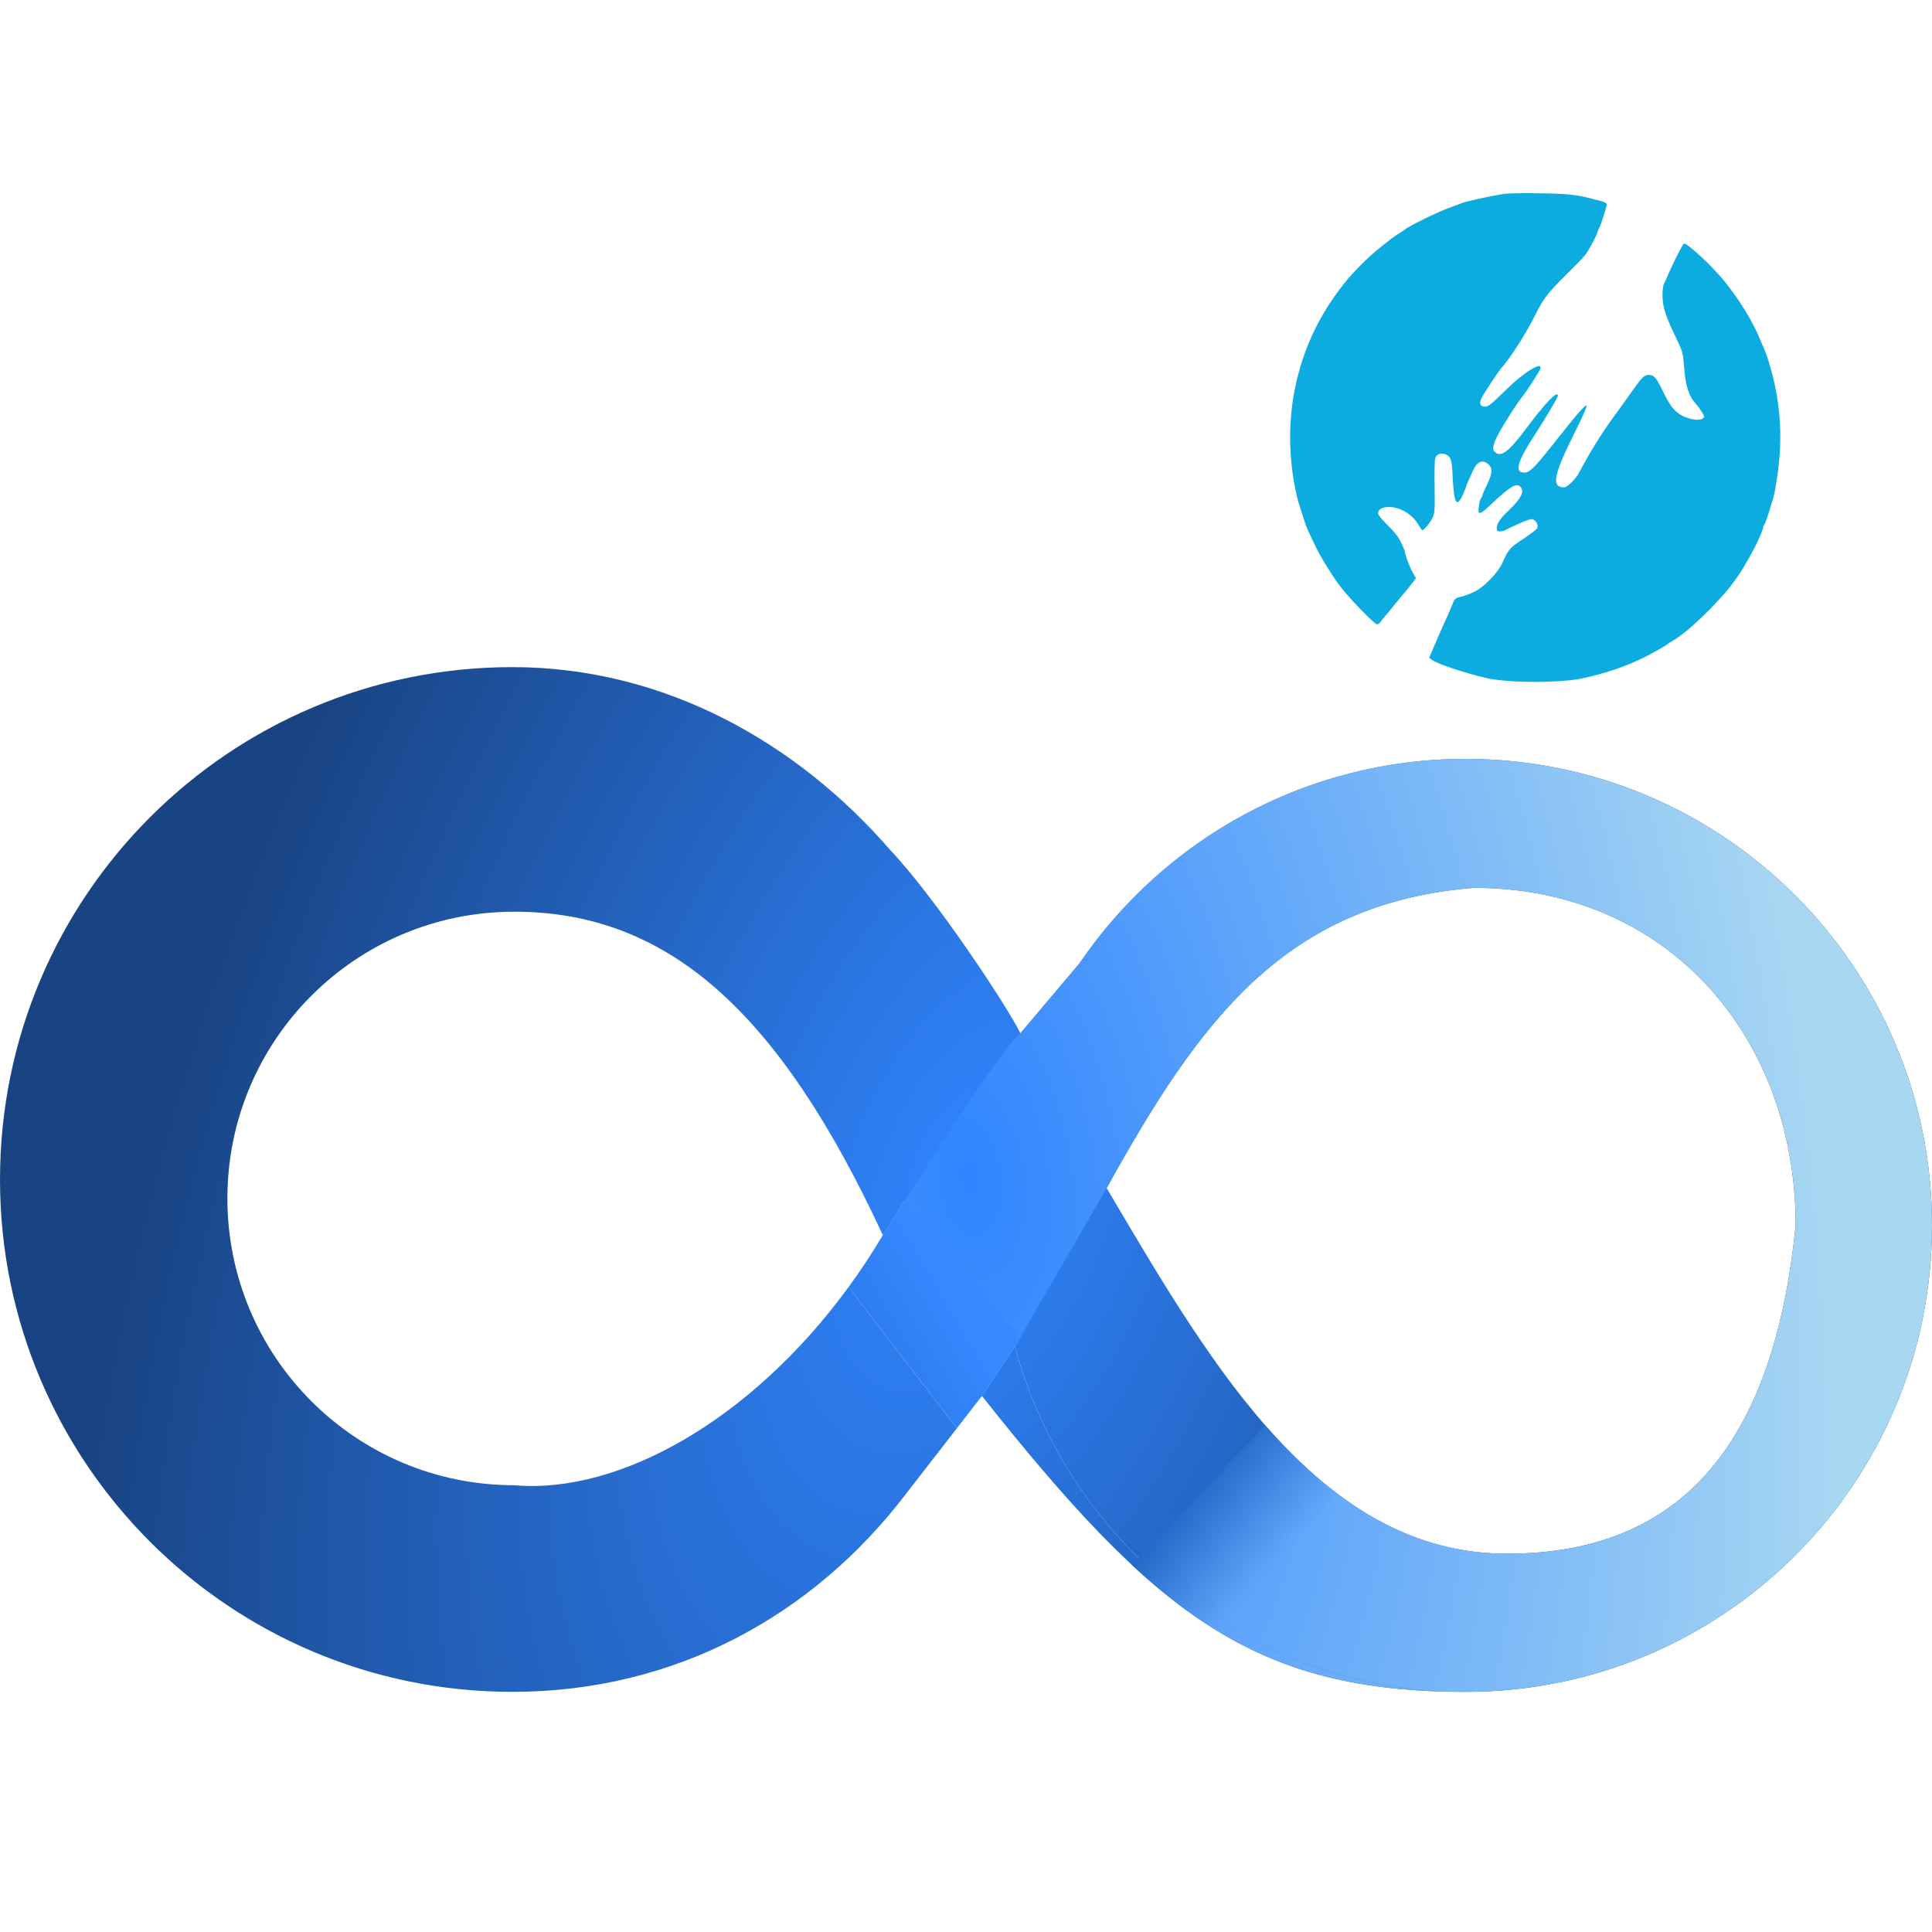 <svg width="20" height="20" viewBox="0 0 20 20" fill="none" xmlns="http://www.w3.org/2000/svg">
<path d="M15.57 2.007C15.414 2.031 15.168 2.086 15.12 2.107C15.106 2.114 15.058 2.131 15.013 2.147C14.901 2.185 14.571 2.347 14.544 2.376C14.54 2.379 14.515 2.396 14.489 2.412C14.392 2.471 14.195 2.633 14.095 2.735C13.966 2.868 13.948 2.888 13.845 3.026C13.418 3.606 13.262 4.335 13.41 5.068C13.421 5.12 13.435 5.179 13.442 5.201C13.449 5.224 13.47 5.287 13.487 5.343C13.505 5.398 13.524 5.455 13.53 5.469C13.619 5.662 13.652 5.728 13.713 5.828C13.752 5.893 13.816 5.992 13.857 6.048C13.942 6.167 14.226 6.463 14.256 6.463C14.267 6.463 14.285 6.449 14.295 6.433C14.306 6.416 14.323 6.396 14.332 6.386C14.341 6.376 14.386 6.323 14.43 6.267C14.476 6.211 14.523 6.154 14.535 6.14C14.548 6.126 14.581 6.086 14.609 6.049L14.659 5.985L14.629 5.935C14.6 5.888 14.544 5.744 14.544 5.714C14.544 5.706 14.527 5.662 14.504 5.616C14.475 5.557 14.435 5.505 14.364 5.436C14.304 5.377 14.266 5.33 14.266 5.314C14.266 5.245 14.394 5.226 14.51 5.278C14.584 5.31 14.653 5.374 14.691 5.444C14.704 5.468 14.718 5.488 14.723 5.488C14.742 5.488 14.803 5.415 14.828 5.362C14.853 5.309 14.854 5.288 14.851 5.045C14.849 4.902 14.851 4.769 14.856 4.75C14.87 4.683 14.966 4.676 15.009 4.739C15.025 4.766 15.033 4.814 15.039 4.958C15.052 5.215 15.081 5.26 15.143 5.121C15.162 5.079 15.177 5.043 15.177 5.038C15.177 5.034 15.185 5.012 15.195 4.991C15.205 4.968 15.228 4.917 15.245 4.878C15.291 4.774 15.352 4.75 15.414 4.812C15.453 4.852 15.449 4.901 15.395 5.014C15.375 5.055 15.353 5.104 15.348 5.121C15.343 5.139 15.333 5.159 15.326 5.167C15.32 5.176 15.313 5.211 15.308 5.247C15.297 5.338 15.318 5.333 15.445 5.212C15.635 5.034 15.697 4.997 15.739 5.039C15.785 5.086 15.747 5.162 15.614 5.288C15.53 5.367 15.494 5.421 15.494 5.468C15.494 5.495 15.5 5.501 15.525 5.501C15.543 5.501 15.567 5.496 15.58 5.49C15.673 5.439 15.826 5.374 15.853 5.374C15.896 5.374 15.933 5.438 15.91 5.472C15.901 5.485 15.835 5.534 15.762 5.583C15.625 5.676 15.62 5.679 15.548 5.836C15.502 5.933 15.362 6.077 15.266 6.124C15.228 6.143 15.166 6.167 15.128 6.176C15.065 6.192 15.058 6.197 15.038 6.249C15.027 6.279 15.002 6.336 14.985 6.374C14.967 6.412 14.916 6.526 14.873 6.626L14.795 6.81L14.822 6.83C14.878 6.872 15.162 6.967 15.386 7.019C15.62 7.072 16.166 7.072 16.399 7.019C16.648 6.96 16.811 6.905 17 6.815C17.092 6.771 17.256 6.678 17.266 6.666C17.27 6.66 17.286 6.649 17.304 6.64C17.451 6.564 17.786 6.244 17.947 6.026C18.025 5.919 18.072 5.842 18.165 5.666C18.204 5.593 18.253 5.476 18.253 5.459C18.253 5.45 18.258 5.438 18.265 5.43C18.27 5.424 18.29 5.371 18.309 5.311C18.326 5.252 18.348 5.186 18.354 5.166C18.361 5.144 18.376 5.073 18.386 5.007C18.444 4.664 18.444 4.369 18.386 4.052C18.361 3.912 18.301 3.698 18.266 3.621C18.259 3.607 18.237 3.553 18.215 3.501C18.145 3.331 18.01 3.11 17.863 2.925C17.729 2.757 17.452 2.5 17.429 2.523C17.414 2.539 17.305 2.754 17.271 2.836C17.253 2.878 17.233 2.926 17.224 2.943C17.215 2.959 17.209 3.014 17.21 3.063C17.211 3.174 17.243 3.276 17.346 3.488C17.42 3.643 17.422 3.65 17.433 3.791C17.448 3.998 17.481 4.1 17.559 4.185C17.576 4.202 17.602 4.239 17.619 4.267C17.647 4.315 17.647 4.317 17.624 4.334C17.592 4.357 17.495 4.344 17.418 4.305C17.337 4.263 17.292 4.209 17.221 4.063C17.148 3.911 17.123 3.881 17.068 3.881C17.02 3.881 16.995 3.906 16.873 4.081C16.828 4.145 16.744 4.262 16.687 4.339C16.578 4.488 16.435 4.721 16.344 4.898C16.315 4.955 16.223 5.045 16.194 5.045C16.054 5.045 16.081 4.916 16.313 4.454C16.38 4.32 16.43 4.206 16.425 4.201C16.411 4.187 16.342 4.266 16.125 4.539C15.862 4.873 15.822 4.911 15.748 4.887C15.685 4.867 15.725 4.75 15.88 4.514C16.001 4.326 16.127 4.115 16.127 4.097C16.127 4.034 15.996 4.171 15.776 4.466C15.62 4.673 15.537 4.735 15.48 4.683C15.449 4.655 15.449 4.634 15.483 4.55C15.519 4.463 15.701 4.174 15.781 4.077C15.811 4.04 15.942 3.834 15.947 3.815C15.967 3.736 15.773 3.855 15.6 4.026C15.451 4.173 15.406 4.21 15.375 4.21C15.324 4.21 15.31 4.179 15.335 4.125C15.36 4.073 15.508 3.848 15.542 3.81C15.63 3.714 15.794 3.458 15.892 3.262C15.978 3.09 16.016 3.039 16.208 2.849C16.306 2.752 16.395 2.659 16.406 2.645C16.445 2.593 16.515 2.467 16.532 2.417C16.541 2.391 16.552 2.362 16.557 2.355C16.57 2.338 16.633 2.136 16.633 2.115C16.633 2.105 16.61 2.091 16.58 2.083C16.549 2.076 16.505 2.064 16.481 2.058C16.32 2.015 16.223 2.005 15.937 2.001C15.773 1.998 15.608 2.001 15.57 2.007Z" fill="#0CACE0"/>
<path d="M10.165 14.451C11.956 16.71 12.975 17.514 15.171 17.514C12.937 17.514 11.058 15.997 10.506 13.938L10.165 14.451Z" fill="url(#paint0_radial_5442_43287)"/>
<path fill-rule="evenodd" clip-rule="evenodd" d="M0 12.21C0 9.281 2.375 6.906 5.304 6.906C6.891 6.906 8.259 7.699 9.209 8.792C9.684 9.292 10.437 10.432 10.563 10.697L11.177 9.97C12.046 8.694 13.511 7.856 15.171 7.856C17.838 7.856 20 10.018 20 12.685C20 15.352 17.838 17.514 15.171 17.514C12.937 17.514 11.058 15.997 10.506 13.938L10.563 13.839L9.365 12.43C9.282 12.56 9.205 12.681 9.139 12.786C8.057 10.451 6.899 9.438 5.323 9.438C3.683 9.438 2.354 10.767 2.354 12.406C2.354 14.046 3.683 15.375 5.323 15.375C6.41 15.47 7.778 14.701 8.784 13.324L9.905 14.786L9.365 15.482C8.417 16.717 6.996 17.514 5.304 17.514C2.375 17.514 0 15.139 0 12.21ZM18.589 12.685C18.38 14.761 17.545 16.084 15.601 16.084C13.691 16.084 12.564 14.176 11.511 12.392C11.492 12.361 11.474 12.33 11.456 12.299C12.411 10.577 13.291 9.349 15.259 9.191C17.272 9.191 18.589 10.741 18.589 12.685Z" fill="url(#paint1_radial_5442_43287)"/>
<path fill-rule="evenodd" clip-rule="evenodd" d="M10.563 10.697C10.442 10.753 9.563 12.113 9.139 12.786L10.165 14.451L10.506 13.938L11.456 12.299C12.411 10.577 13.291 9.349 15.259 9.191C17.272 9.191 18.589 10.741 18.589 12.685C18.38 14.761 17.545 16.084 15.601 16.084C14.922 16.084 14.342 15.842 13.829 15.451L12.638 16.797C13.374 17.252 14.242 17.514 15.171 17.514C17.838 17.514 20 15.352 20 12.685C20 10.018 17.838 7.856 15.171 7.856C13.511 7.856 12.046 8.694 11.177 9.97L10.563 10.697Z" fill="url(#paint2_radial_5442_43287)"/>
<path d="M13.42 15.096L12.236 16.52C12.365 16.619 12.499 16.712 12.638 16.797L13.829 15.451C13.688 15.344 13.552 15.225 13.42 15.096Z" fill="url(#paint3_radial_5442_43287)"/>
<path fill-rule="evenodd" clip-rule="evenodd" d="M12.638 16.797L12.576 16.867C13.312 17.323 14.102 17.514 15.171 17.514C14.242 17.514 13.374 17.252 12.638 16.797Z" fill="url(#paint4_radial_5442_43287)"/>
<path d="M12.236 16.52L12.177 16.591C12.309 16.692 12.442 16.784 12.576 16.867L12.638 16.797C12.499 16.712 12.365 16.619 12.236 16.52Z" fill="url(#paint5_radial_5442_43287)"/>
<path d="M13.419 15.096L12.236 16.52C12.365 16.619 12.499 16.712 12.638 16.797L13.829 15.451C13.688 15.344 13.551 15.225 13.419 15.096Z" fill="url(#paint6_linear_5442_43287)"/>
<path d="M12.236 16.52L13.419 15.096C13.309 14.989 13.202 14.874 13.097 14.754L11.783 16.127C11.926 16.267 12.077 16.398 12.236 16.52Z" fill="url(#paint7_linear_5442_43287)"/>
<path d="M12.177 16.591L12.236 16.52C12.077 16.398 11.926 16.267 11.783 16.127L11.715 16.198C11.87 16.342 12.023 16.473 12.177 16.591Z" fill="url(#paint8_linear_5442_43287)"/>
<path d="M12.236 16.52L12.177 16.591C12.309 16.692 12.441 16.784 12.576 16.867L12.638 16.797C12.499 16.712 12.365 16.619 12.236 16.52Z" fill="url(#paint9_linear_5442_43287)"/>
<path d="M10.165 14.451L10.506 13.938L10.563 13.839L9.365 12.43C9.282 12.56 9.205 12.681 9.139 12.786C9.027 12.974 8.909 13.154 8.784 13.324L9.905 14.786L10.165 14.451Z" fill="url(#paint10_linear_5442_43287)"/>
<defs>
<radialGradient id="paint0_radial_5442_43287" cx="0" cy="0" r="1" gradientUnits="userSpaceOnUse" gradientTransform="translate(10 12.21) rotate(-159.56) scale(8.065 15.206)">
<stop stop-color="#3085FF"/>
<stop offset="1" stop-color="#194484"/>
</radialGradient>
<radialGradient id="paint1_radial_5442_43287" cx="0" cy="0" r="1" gradientUnits="userSpaceOnUse" gradientTransform="translate(10 12.21) rotate(-159.56) scale(8.065 15.206)">
<stop stop-color="#3085FF"/>
<stop offset="1" stop-color="#194484"/>
</radialGradient>
<radialGradient id="paint2_radial_5442_43287" cx="0" cy="0" r="1" gradientUnits="userSpaceOnUse" gradientTransform="translate(10 12.21) rotate(-7.616) scale(8.882 16.747)">
<stop stop-color="#3085FF"/>
<stop offset="1" stop-color="#A8D7F2"/>
</radialGradient>
<radialGradient id="paint3_radial_5442_43287" cx="0" cy="0" r="1" gradientUnits="userSpaceOnUse" gradientTransform="translate(10 12.21) rotate(-7.616) scale(8.882 16.747)">
<stop stop-color="#3085FF"/>
<stop offset="1" stop-color="#A8D7F2"/>
</radialGradient>
<radialGradient id="paint4_radial_5442_43287" cx="0" cy="0" r="1" gradientUnits="userSpaceOnUse" gradientTransform="translate(10 12.21) rotate(-7.616) scale(8.882 16.747)">
<stop stop-color="#3085FF"/>
<stop offset="1" stop-color="#A8D7F2"/>
</radialGradient>
<radialGradient id="paint5_radial_5442_43287" cx="0" cy="0" r="1" gradientUnits="userSpaceOnUse" gradientTransform="translate(10 12.21) rotate(-7.616) scale(8.882 16.747)">
<stop stop-color="#3085FF"/>
<stop offset="1" stop-color="#A8D7F2"/>
</radialGradient>
<linearGradient id="paint6_linear_5442_43287" x1="12.297" y1="15.527" x2="13.158" y2="16.235" gradientUnits="userSpaceOnUse">
<stop stop-color="#2669C9"/>
<stop offset="1" stop-color="#60A6FB"/>
</linearGradient>
<linearGradient id="paint7_linear_5442_43287" x1="12.297" y1="15.527" x2="13.158" y2="16.235" gradientUnits="userSpaceOnUse">
<stop stop-color="#2669C9"/>
<stop offset="1" stop-color="#60A6FB"/>
</linearGradient>
<linearGradient id="paint8_linear_5442_43287" x1="12.297" y1="15.527" x2="13.158" y2="16.235" gradientUnits="userSpaceOnUse">
<stop stop-color="#2669C9"/>
<stop offset="1" stop-color="#60A6FB"/>
</linearGradient>
<linearGradient id="paint9_linear_5442_43287" x1="12.297" y1="15.527" x2="13.158" y2="16.235" gradientUnits="userSpaceOnUse">
<stop stop-color="#2669C9"/>
<stop offset="1" stop-color="#60A6FB"/>
</linearGradient>
<linearGradient id="paint10_linear_5442_43287" x1="10.044" y1="13.685" x2="9.241" y2="14.153" gradientUnits="userSpaceOnUse">
<stop stop-color="#3689FF"/>
<stop offset="1" stop-color="#2E7DF0"/>
</linearGradient>
</defs>
</svg>
